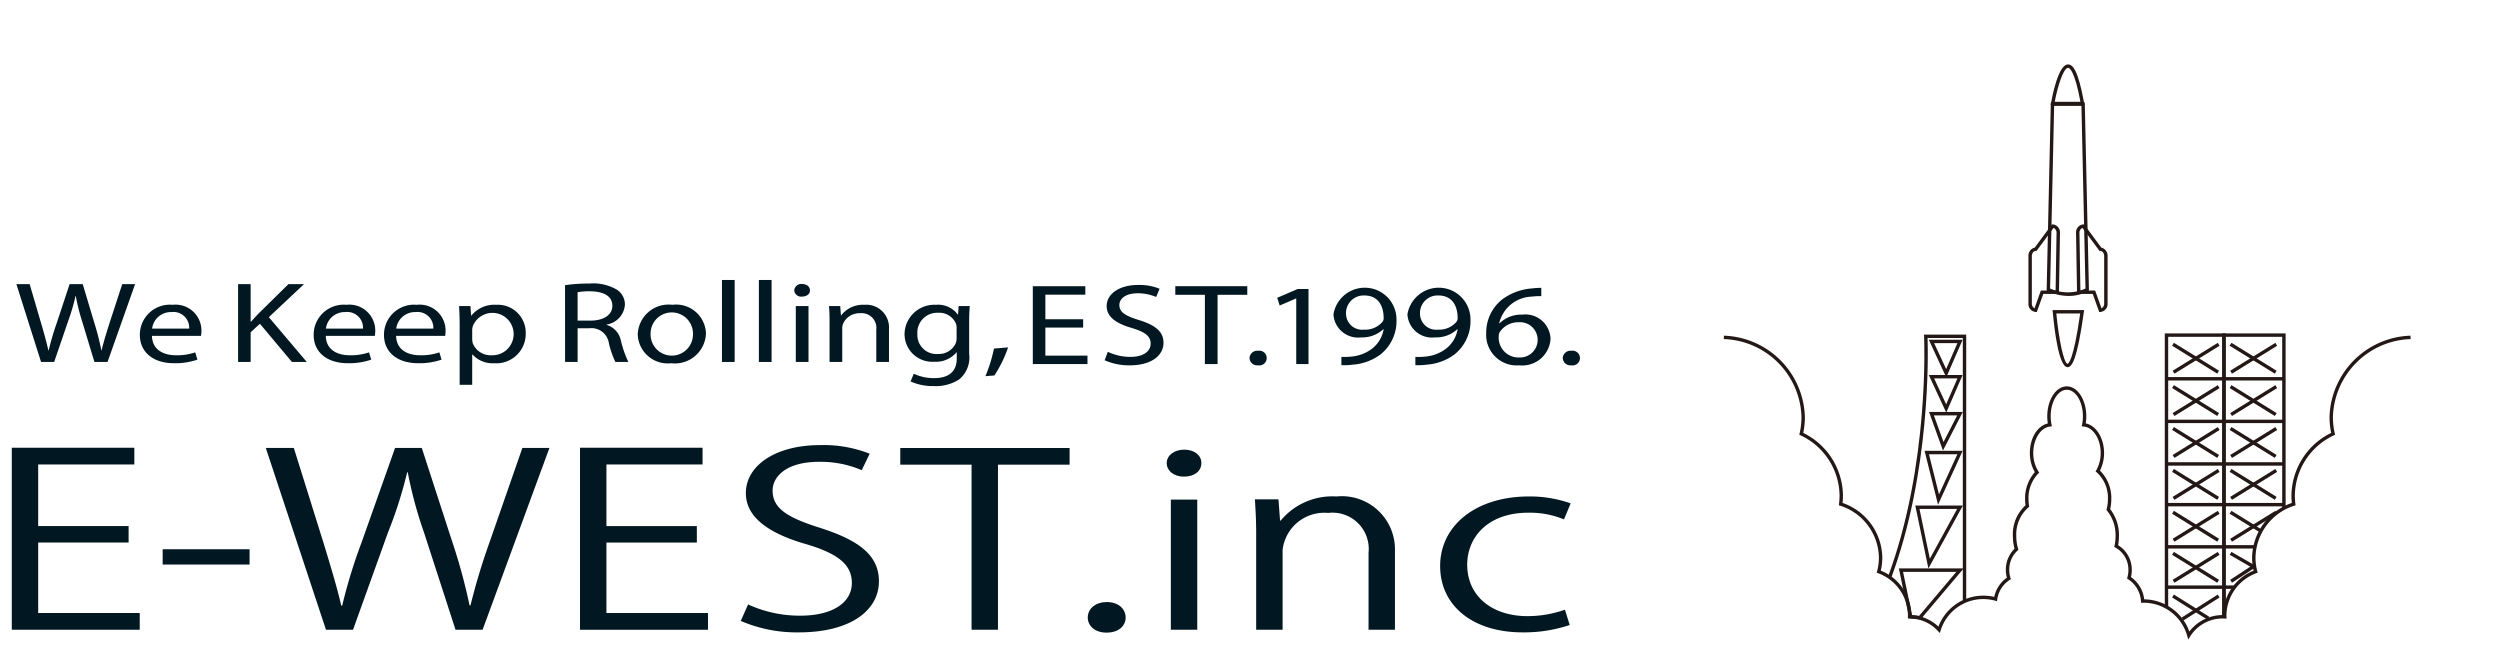<svg id="レイヤー_1" data-name="レイヤー 1" xmlns="http://www.w3.org/2000/svg" viewBox="0 0 293.206 76.225">
  <defs>
    <style>
      .cls-1 {
        fill: #011721;
      }

      .cls-2 {
        fill: none;
      }

      .cls-3 {
        fill: #231815;
      }
    </style>
  </defs>
  <title>e-west_logo_rkt</title>
  <g>
    <path class="cls-1" d="M297.15,301.447l-2.893-9.128h1.556l1.353,4.618c.338,1.138.643,2.275.846,3.155h.034a30.565,30.565,0,0,1,.93-3.169l1.522-4.604h1.539l1.387,4.631a29.561,29.561,0,0,1,.795,3.128h.034c.237-1.002.558-2.018.914-3.155l1.506-4.604h1.506l-3.231,9.128h-1.539l-1.438-4.753a22.733,22.733,0,0,1-.744-2.979h-.034a23.851,23.851,0,0,1-.88,2.979l-1.624,4.753Z" transform="translate(-292.335 -258.996)"/>
    <path class="cls-1" d="M310.158,298.387c.034,1.612,1.32,2.275,2.808,2.275a6.562,6.562,0,0,0,2.267-.339l.254.853a8,8,0,0,1-2.724.42c-2.521,0-4.026-1.341-4.026-3.318a3.526,3.526,0,0,1,3.503-3.549q.169-.001.337.014a3.04,3.04,0,0,1,3.383,3.088,3.628,3.628,0,0,1-.051.555Zm4.365-.853a1.845,1.845,0,0,0-2.064-1.937,2.218,2.218,0,0,0-2.284,1.937Z" transform="translate(-292.335 -258.996)"/>
    <path class="cls-1" d="M320.259,292.32h1.472v4.401h.051c.305-.352.609-.677.897-.975l3.485-3.426h1.827l-4.128,3.873,4.449,5.254h-1.742l-3.756-4.482-1.083,1.002v3.48h-1.472Z" transform="translate(-292.335 -258.996)"/>
    <path class="cls-1" d="M330.543,298.387c.034,1.612,1.319,2.275,2.808,2.275a6.562,6.562,0,0,0,2.267-.339l.254.853a8,8,0,0,1-2.724.42c-2.521,0-4.026-1.341-4.026-3.318a3.526,3.526,0,0,1,3.503-3.549q.169-.001.337.014a3.04,3.04,0,0,1,3.383,3.088,3.619,3.619,0,0,1-.051.555Zm4.365-.853a1.845,1.845,0,0,0-2.064-1.937,2.218,2.218,0,0,0-2.284,1.937Z" transform="translate(-292.335 -258.996)"/>
    <path class="cls-1" d="M338.791,298.387c.034,1.612,1.319,2.275,2.808,2.275a6.562,6.562,0,0,0,2.267-.339l.254.853a8,8,0,0,1-2.724.42c-2.521,0-4.026-1.341-4.026-3.318a3.526,3.526,0,0,1,3.503-3.549q.169-.001.337.014a3.04,3.04,0,0,1,3.383,3.088,3.619,3.619,0,0,1-.051.555Zm4.365-.853a1.845,1.845,0,0,0-2.064-1.937,2.218,2.218,0,0,0-2.284,1.937Z" transform="translate(-292.335 -258.996)"/>
    <path class="cls-1" d="M346.245,297.032c0-.84-.034-1.517-.068-2.14h1.336l.068,1.124h.034a3.457,3.457,0,0,1,2.91-1.273,3.272,3.272,0,0,1,3.463,3.07q.008.13.005.261a3.448,3.448,0,0,1-3.722,3.521,3.129,3.129,0,0,1-2.521-1.029h-.034v3.562h-1.472Zm1.472,1.747a2.173,2.173,0,0,0,.068.488,2.262,2.262,0,0,0,2.233,1.395,2.486,2.486,0,1,0-2.199-3.494,1.586,1.586,0,0,0-.102.488Z" transform="translate(-292.335 -258.996)"/>
    <path class="cls-1" d="M358.605,292.442a19.06,19.06,0,0,1,2.825-.19,5.501,5.501,0,0,1,3.299.745,2.081,2.081,0,0,1,.897,1.733,2.537,2.537,0,0,1-2.148,2.329v.041a2.406,2.406,0,0,1,1.675,1.842,12.412,12.412,0,0,0,.88,2.505h-1.522a10.405,10.405,0,0,1-.761-2.18,2.065,2.065,0,0,0-2.284-1.774h-1.387v3.954h-1.472Zm1.472,4.157h1.506c1.573,0,2.571-.691,2.571-1.733,0-1.178-1.066-1.693-2.622-1.706a7.51,7.51,0,0,0-1.455.108Z" transform="translate(-292.335 -258.996)"/>
    <path class="cls-1" d="M375.132,298.116a3.648,3.648,0,0,1-3.787,3.503q-.145-.006-.29-.023a3.52,3.52,0,0,1-3.903-3.09q-.016-.141-.021-.282a3.62,3.62,0,0,1,3.731-3.506q.165.005.329.025a3.502,3.502,0,0,1,3.915,3.032Q375.127,297.945,375.132,298.116Zm-6.496.068a2.487,2.487,0,1,0,4.974.064q.001-.046-0-.091a2.487,2.487,0,1,0-4.974-.064Q368.635,298.138,368.636,298.183Z" transform="translate(-292.335 -258.996)"/>
    <path class="cls-1" d="M377.008,291.832h1.489v9.615h-1.489Z" transform="translate(-292.335 -258.996)"/>
    <path class="cls-1" d="M381.339,291.832h1.489v9.615h-1.489Z" transform="translate(-292.335 -258.996)"/>
    <path class="cls-1" d="M387.327,293.051c.017.406-.355.731-.947.731a.807.807,0,0,1-.894-.709l-.002-.022a.831.831,0,0,1,.906-.748l.024.003C386.971,292.306,387.327,292.631,387.327,293.051Zm-1.658,8.396V294.893h1.489v6.554Z" transform="translate(-292.335 -258.996)"/>
    <path class="cls-1" d="M389.627,296.667c0-.677-.017-1.232-.068-1.774h1.319l.085,1.083h.034a3.189,3.189,0,0,1,2.707-1.232,2.661,2.661,0,0,1,2.893,2.79v3.914h-1.489v-3.778a1.727,1.727,0,0,0-1.895-1.937,2.093,2.093,0,0,0-1.996,1.219,1.402,1.402,0,0,0-.102.555v3.941h-1.489Z" transform="translate(-292.335 -258.996)"/>
    <path class="cls-1" d="M406.001,300.499A3.335,3.335,0,0,1,404.834,303.492a5.082,5.082,0,0,1-2.977.785,6.348,6.348,0,0,1-2.724-.542l.372-.907a5.511,5.511,0,0,0,2.402.515c1.522,0,2.639-.636,2.639-2.289V300.323h-.034a3.152,3.152,0,0,1-2.605,1.097,3.255,3.255,0,0,1-3.477-3.017q-.006-.089-.008-.179a3.495,3.495,0,0,1,3.504-3.486q.092 0.0.184.005a2.88,2.88,0,0,1,2.554,1.138h.034l.068-.989h1.303c-.034.474-.068,1.002-.068,1.801Zm-1.472-3.02a1.383,1.383,0,0,0-.085-.542,2.122,2.122,0,0,0-2.081-1.259,2.327,2.327,0,0,0-2.436,2.478,2.24,2.24,0,0,0,2.419,2.356,2.184,2.184,0,0,0,2.064-1.219,1.695,1.695,0,0,0,.118-.636Z" transform="translate(-292.335 -258.996)"/>
    <path class="cls-1" d="M407.912,303.113a17.6,17.6,0,0,0,.998-3.237l1.658-.135a14.758,14.758,0,0,1-1.607,3.291Z" transform="translate(-292.335 -258.996)"/>
    <path class="cls-1" d="M419.37,297.414h-4.432v3.291h4.939v.989h-6.411v-9.128h6.158v.989h-4.686v2.885h4.432Z" transform="translate(-292.335 -258.996)"/>
    <path class="cls-1" d="M422.262,300.258a6.211,6.211,0,0,0,2.639.596c1.506,0,2.385-.636,2.385-1.557,0-.853-.609-1.341-2.148-1.815-1.861-.528-3.011-1.3-3.011-2.587,0-1.422,1.472-2.478,3.688-2.478a6.254,6.254,0,0,1,2.521.447l-.406.962a5.442,5.442,0,0,0-2.165-.433c-1.556,0-2.148.745-2.148,1.368,0,.853.694,1.273,2.267,1.761,1.928.596,2.91,1.341,2.91,2.681,0,1.408-1.303,2.641-3.992,2.641a7.057,7.057,0,0,1-2.91-.596Z" transform="translate(-292.335 -258.996)"/>
    <path class="cls-1" d="M433.646,293.568h-3.468V292.566h8.441v1.002h-3.485v8.125H433.646Z" transform="translate(-292.335 -258.996)"/>
    <path class="cls-1" d="M439.864,301.842a.894.894,0,0,1-.978-.801c-.002-.017-.003-.035-.004-.052a.907.907,0,0,1,.953-.859q.031.002.062.005a.865.865,0,1,1-.017,1.706Z" transform="translate(-292.335 -258.996)"/>
    <path class="cls-1" d="M444.362,294.001h-.034l-1.912.826-.288-.907,2.402-1.029h1.269v8.802h-1.438Z" transform="translate(-292.335 -258.996)"/>
    <path class="cls-1" d="M449.656,300.854a7.747,7.747,0,0,0,1.201-.041,4.662,4.662,0,0,0,2.301-.853,3.664,3.664,0,0,0,1.455-2.343h-.051a3.599,3.599,0,0,1-2.588.948,2.89,2.89,0,0,1-3.23-2.504q-.012-.095-.018-.191a3.72,3.72,0,0,1,7.393.582,5.011,5.011,0,0,1-1.895,4.13,6.181,6.181,0,0,1-3.197,1.178,8.638,8.638,0,0,1-1.37.068Zm2.69-7.204a2.066,2.066,0,0,0-2.148,1.981q-.003.079-0.0.158a1.896,1.896,0,0,0,2.115,1.869,2.655,2.655,0,0,0,2.165-.921.669.669,0,0,0,.135-.433c0-1.503-.694-2.654-2.25-2.654Z" transform="translate(-292.335 -258.996)"/>
    <path class="cls-1" d="M458.333,300.854a7.747,7.747,0,0,0,1.201-.041,4.662,4.662,0,0,0,2.301-.853,3.664,3.664,0,0,0,1.455-2.343h-.051a3.599,3.599,0,0,1-2.588.948,2.89,2.89,0,0,1-3.23-2.504q-.012-.095-.018-.191a3.72,3.72,0,0,1,7.393.582,5.011,5.011,0,0,1-1.895,4.13,6.181,6.181,0,0,1-3.197,1.178,8.638,8.638,0,0,1-1.37.068Zm2.69-7.204a2.066,2.066,0,0,0-2.148,1.981q-.003.079-0.0.158a1.896,1.896,0,0,0,2.115,1.869,2.655,2.655,0,0,0,2.165-.921.67.67,0,0,0,.135-.433c0-1.503-.694-2.654-2.25-2.654Z" transform="translate(-292.335 -258.996)"/>
    <path class="cls-1" d="M473.1,293.731a6.7,6.7,0,0,0-1.116.054,4.059,4.059,0,0,0-3.823,3.128h.051a3.615,3.615,0,0,1,2.656-1.016,2.949,2.949,0,0,1,3.294,2.558q.018.142.022.286a3.313,3.313,0,0,1-3.501,3.114q-.077-.005-.153-.013a3.584,3.584,0,0,1-3.891-3.751,4.988,4.988,0,0,1,1.861-3.968,6.721,6.721,0,0,1,3.519-1.3,8.9,8.9,0,0,1,1.083-.068Zm-2.554,7.191a2.07,2.07,0,1,0-.135-4.13,2.557,2.557,0,0,0-2.131,1.083.863.863,0,0,0-.169.528,2.329,2.329,0,0,0,2.419,2.519Z" transform="translate(-292.335 -258.996)"/>
    <path class="cls-1" d="M476.601,301.842a.894.894,0,0,1-.977-.801c-.002-.017-.003-.035-.004-.052a.907.907,0,0,1,.953-.859q.031.002.062.005a.865.865,0,1,1-.017,1.706Z" transform="translate(-292.335 -258.996)"/>
  </g>
  <g>
    <path class="cls-1" d="M308.724,332.855H293.717V311.507h14.372V313.469h-11.275v7.228h10.604v1.932H296.814v8.264h11.91Z" transform="translate(-292.335 -258.996)"/>
    <path class="cls-1" d="M311.413,323.414h10.192v1.793H311.413Z" transform="translate(-292.335 -258.996)"/>
    <path class="cls-1" d="M356.773,311.534l-7.839,21.321h-3.174l-3.695-11.404a48.556,48.556,0,0,1-1.905-7.058h-.075a49.617,49.617,0,0,1-2.239,7.031L333.738,332.855h-3.172l-7.056-21.321h3.286l3.47,11.095c.821,2.69,1.606,5.268,2.091,7.395h.112a61.558,61.558,0,0,1,2.278-7.423l3.921-11.067h3.136l3.584,11.039a65.958,65.958,0,0,1,2.016,7.423h.112a75.515,75.515,0,0,1,2.241-7.423l3.843-11.039Z" transform="translate(-292.335 -258.996)"/>
    <path class="cls-1" d="M375.368,332.855H360.361V311.507h14.372V313.469h-11.275v7.228h10.604v1.932H363.458v8.264h11.91Z" transform="translate(-292.335 -258.996)"/>
    <path class="cls-1" d="M393.401,314.14a12.178,12.178,0,0,0-5.004-.98c-3.957,0-5.45,1.821-5.45,3.361,0,2.102,1.718,3.166,5.525,4.371,4.592,1.456,6.945,3.221,6.945,6.276,0,3.391-3.286,5.995-9.409,5.995a16.531,16.531,0,0,1-6.795-1.345l.86-1.932a14.529,14.529,0,0,0,6.121,1.317c3.809,0,6.048-1.54,6.048-3.837,0-2.102-1.531-3.391-5.227-4.513-4.294-1.203-7.204-3.08-7.204-6.022,0-3.249,3.509-5.632,8.697-5.632a14.72,14.72,0,0,1,5.825,1.01Z" transform="translate(-292.335 -258.996)"/>
    <path class="cls-1" d="M417.78,313.497h-8.401v19.359h-3.097V313.497h-8.362v-1.962h19.861Z" transform="translate(-292.335 -258.996)"/>
    <path class="cls-1" d="M419.91,331.427c0-1.066.933-1.821,2.239-1.821,1.308,0,2.203.755,2.203,1.821,0,1.008-.858,1.765-2.239,1.765C420.695,333.192,419.91,332.351,419.91,331.427Z" transform="translate(-292.335 -258.996)"/>
    <path class="cls-1" d="M431.185,314.897c-1.195,0-2.016-.701-2.016-1.598,0-.869.858-1.568,2.053-1.568,1.233,0,2.016.699,2.016,1.568C433.238,314.28,432.38,314.897,431.185,314.897Zm1.568,17.958h-3.099V317.587h3.099Z" transform="translate(-292.335 -258.996)"/>
    <path class="cls-1" d="M455.938,332.855h-3.097v-9.021a4.251,4.251,0,0,0-4.742-4.68,4.92,4.92,0,0,0-5.338,4.343v9.358h-3.099V321.508c0-1.568-.075-2.717-.148-3.949h2.762l.187,2.492h.075a7.87,7.87,0,0,1,6.533-2.829,6.234,6.234,0,0,1,6.868,6.331Z" transform="translate(-292.335 -258.996)"/>
    <path class="cls-1" d="M476.435,332.296a16.755,16.755,0,0,1-5.525.866c-5.825,0-9.671-3.108-9.671-7.788,0-4.706,4.146-8.152,10.417-8.152a14.32,14.32,0,0,1,4.89.813l-.783,1.877a10.444,10.444,0,0,0-4.182-.785c-4.703,0-7.168,2.829-7.168,6.108,0,3.698,2.949,6.022,7.056,6.022a13.087,13.087,0,0,0,4.405-.755Z" transform="translate(-292.335 -258.996)"/>
  </g>
  <rect class="cls-2" width="293.206" height="76.225"/>
  <path class="cls-3" d="M522.937,329.533h-.4v-30.896h-4.132c.063,1.866.351,15.765-4.286,28.19l-.375-.141c4.929-13.205,4.26-28.091,4.253-28.24l-.01-.21H522.937Z" transform="translate(-292.335 -258.996)"/>
  <polygon class="cls-3" points="261.031 72.414 260.631 72.414 260.631 39.503 254.291 39.503 254.291 71.205 253.891 71.205 253.891 39.103 261.031 39.103 261.031 72.414"/>
  <polygon class="cls-3" points="261.031 72.338 260.631 72.338 260.631 39.103 268.063 39.103 268.063 59.626 267.663 59.626 267.663 39.503 261.031 39.503 261.031 72.338"/>
  <rect class="cls-3" x="254.107" y="44.224" width="13.781" height="0.402"/>
  <rect class="cls-3" x="254.107" y="49.22" width="13.781" height="0.402"/>
  <rect class="cls-3" x="254.107" y="54.212" width="13.781" height="0.402"/>
  <rect class="cls-3" x="254.107" y="58.985" width="13.781" height="0.402"/>
  <rect class="cls-3" x="254.107" y="63.933" width="10.348" height="0.402"/>
  <rect class="cls-3" x="254.107" y="68.663" width="7.991" height="0.402"/>
  <path class="cls-3" d="M520.596,303.256l-2.049-4.416h3.97Zm-1.422-4.014,1.41,3.036,1.321-3.036Z" transform="translate(-292.335 -258.996)"/>
  <path class="cls-3" d="M520.596,307.389l-2.049-4.413h3.97Zm-1.422-4.011,1.41,3.036,1.321-3.036Z" transform="translate(-292.335 -258.996)"/>
  <path class="cls-3" d="M520.209,311.839l-1.634-4.529h3.964Zm-1.064-4.127,1.129,3.126,1.608-3.126Z" transform="translate(-292.335 -258.996)"/>
  <path class="cls-3" d="M519.633,318.189l-1.579-6.319h4.468Zm-1.067-5.917,1.178,4.71,2.155-4.71Z" transform="translate(-292.335 -258.996)"/>
  <path class="cls-3" d="M518.502,325.669l-1.539-7.387h5.586Zm-1.046-6.985,1.217,5.841,3.199-5.841Z" transform="translate(-292.335 -258.996)"/>
  <path class="cls-3" d="M517.579,331.648l-1.322-.133-1.22-5.854h7.604Zm-.99-.503.82.083,4.369-5.165h-6.249Z" transform="translate(-292.335 -258.996)"/>
  <rect class="cls-3" x="549.635" y="297.895" width="0.402" height="6.227" transform="translate(-287.831 351.107) rotate(-58.243)"/>
  <rect class="cls-3" x="546.786" y="300.808" width="6.227" height="0.402" transform="translate(-368.451 75.189) rotate(-31.729)"/>
  <rect class="cls-3" x="556.386" y="297.895" width="0.402" height="6.227" transform="translate(-284.633 356.848) rotate(-58.243)"/>
  <rect class="cls-3" x="553.537" y="300.808" width="6.227" height="0.402" transform="translate(-367.442 78.739) rotate(-31.729)"/>
  <rect class="cls-3" x="549.635" y="302.86" width="0.402" height="6.227" transform="translate(-292.052 353.459) rotate(-58.243)"/>
  <rect class="cls-3" x="546.786" y="305.772" width="6.227" height="0.402" transform="translate(-371.062 75.931) rotate(-31.729)"/>
  <rect class="cls-3" x="556.386" y="302.86" width="0.402" height="6.227" transform="translate(-288.855 359.199) rotate(-58.243)"/>
  <rect class="cls-3" x="553.537" y="305.772" width="6.227" height="0.402" transform="translate(-370.053 79.481) rotate(-31.729)"/>
  <rect class="cls-3" x="549.635" y="307.774" width="0.402" height="6.228" transform="translate(-296.285 355.688) rotate(-58.233)"/>
  <rect class="cls-3" x="546.785" y="310.687" width="6.228" height="0.402" transform="translate(-373.646 76.665) rotate(-31.729)"/>
  <rect class="cls-3" x="556.386" y="307.774" width="0.402" height="6.228" transform="translate(-293.088 361.428) rotate(-58.233)"/>
  <rect class="cls-3" x="553.537" y="310.687" width="6.228" height="0.402" transform="translate(-372.637 80.216) rotate(-31.729)"/>
  <rect class="cls-3" x="549.635" y="312.688" width="0.402" height="6.227" transform="translate(-300.409 358.115) rotate(-58.243)"/>
  <rect class="cls-3" x="546.786" y="315.601" width="6.227" height="0.402" transform="translate(-376.231 77.4) rotate(-31.729)"/>
  <rect class="cls-3" x="556.386" y="312.688" width="0.402" height="6.227" transform="translate(-297.212 363.855) rotate(-58.243)"/>
  <rect class="cls-3" x="553.537" y="315.601" width="6.227" height="0.402" transform="translate(-375.222 80.95) rotate(-31.729)"/>
  <rect class="cls-3" x="549.635" y="317.602" width="0.402" height="6.228" transform="translate(-304.641 360.342) rotate(-58.233)"/>
  <rect class="cls-3" x="546.785" y="320.515" width="6.228" height="0.402" transform="translate(-378.815 78.134) rotate(-31.729)"/>
  <polygon class="cls-3" points="265.057 62.449 261.499 60.252 261.709 59.91 265.267 62.107 265.057 62.449"/>
  <rect class="cls-3" x="553.537" y="320.515" width="6.228" height="0.402" transform="translate(-377.806 81.685) rotate(-31.729)"/>
  <rect class="cls-3" x="549.635" y="322.418" width="0.402" height="6.227" transform="translate(-308.682 362.723) rotate(-58.243)"/>
  <rect class="cls-3" x="546.786" y="325.33" width="6.227" height="0.402" transform="translate(-381.348 78.854) rotate(-31.729)"/>
  <rect class="cls-3" x="555.15" y="323.077" width="0.4" height="3.255" transform="translate(-295.488 384.96) rotate(-60.067)"/>
  <polygon class="cls-3" points="261.778 68.341 261.558 68.007 264.256 66.236 264.477 66.57 261.778 68.341"/>
  <polygon class="cls-3" points="258.907 72.682 254.746 70.069 254.959 69.73 259.119 72.344 258.907 72.682"/>
  <polygon class="cls-3" points="256.081 72.769 255.866 72.43 260.104 69.73 260.319 70.069 256.081 72.769"/>
  <path class="cls-3" d="M548.981,334l-.126-.433a5.326,5.326,0,0,0-5.043-3.881c-.028,0-.056.001-.083.004l-.281.009-.014-.19a3.298,3.298,0,0,0-1.505-2.575l-.128-.078.04-.145a3.212,3.212,0,0,0,.117-.86,2.942,2.942,0,0,0-1.521-2.632l-.137-.07.033-.151a5.377,5.377,0,0,0,.12-1.138,4.507,4.507,0,0,0-.997-2.968l-.07-.08.025-.102a4.897,4.897,0,0,0,.145-1.184,4.004,4.004,0,0,0-1.31-3.13l-.137-.108.087-.15a4.067,4.067,0,0,0,.51-2.017c0-1.648-.878-3.01-1.999-3.1l-.225-.018.045-.22a4.911,4.911,0,0,0,.095-.965c0-1.714-.847-3.108-1.888-3.108-1.042,0-1.89,1.394-1.89,3.108a4.885,4.885,0,0,0,.096.966l.044.216-.218.023c-1.1.117-1.962,1.478-1.962,3.098a3.949,3.949,0,0,0,.606,2.167l.093.141-.123.116a4.126,4.126,0,0,0-1.136,2.982,5.025,5.025,0,0,0,.064.789l.02.121-.1.073a4.176,4.176,0,0,0-1.418,3.35,5.256,5.256,0,0,0,.213,1.498l.036.123-.095.085a3.016,3.016,0,0,0-.979,2.262,3.174,3.174,0,0,0,.146.948l.046.147-.131.082a3.265,3.265,0,0,0-1.466,2.279l-.035.223-.218-.061a5.229,5.229,0,0,0-6.382,3.474l-.108.323-.23-.253A4.518,4.518,0,0,0,516.298,331.532l-.205-.001.013-.344a5.34,5.34,0,0,0-3.497-4.962l-.166-.064.045-.173a6.238,6.238,0,0,0,.209-1.571,6.504,6.504,0,0,0-4.544-6.11l-.156-.052.021-.164a7.5,7.5,0,0,0,.065-.966,7.896,7.896,0,0,0-4.578-7.07l-.143-.069.036-.155a8.712,8.712,0,0,0,.22-1.933,9.431,9.431,0,0,0-9.117-9.134l.023-.4a9.832,9.832,0,0,1,9.493,9.534,9.049,9.049,0,0,1-.196,1.868,8.28,8.28,0,0,1,4.661,7.359,7.855,7.855,0,0,1-.048.855,6.897,6.897,0,0,1,4.663,6.438,6.588,6.588,0,0,1-.18,1.502,5.727,5.727,0,0,1,3.589,5.219,4.926,4.926,0,0,1,3.171,1.349,5.628,5.628,0,0,1,6.548-3.485,3.658,3.658,0,0,1,1.481-2.254,3.558,3.558,0,0,1-.122-.922,3.433,3.433,0,0,1,1.019-2.474,5.696,5.696,0,0,1-.195-1.493,4.592,4.592,0,0,1,1.486-3.602,5.362,5.362,0,0,1-.051-.731,4.61,4.61,0,0,1,1.143-3.156,4.423,4.423,0,0,1-.584-2.249c0-1.752.892-3.191,2.107-3.461a5.306,5.306,0,0,1-.066-.842c0-1.935,1.027-3.51,2.29-3.51,1.262,0,2.288,1.575,2.288,3.51a5.338,5.338,0,0,1-.065.834c1.222.248,2.149,1.717,2.149,3.469a4.533,4.533,0,0,1-.482,2.069,4.497,4.497,0,0,1,1.332,3.336,5.27,5.27,0,0,1-.133,1.179,4.965,4.965,0,0,1,1.029,3.155,5.817,5.817,0,0,1-.099,1.076,3.368,3.368,0,0,1,1.605,2.916,3.614,3.614,0,0,1-.095.825,3.695,3.695,0,0,1,1.55,2.609,5.717,5.717,0,0,1,5.296,3.778,4.922,4.922,0,0,1,3.918-1.933.211.211,0,0,1,.029.001,5.728,5.728,0,0,1,3.589-5.212,6.552,6.552,0,0,1-.179-1.502,6.897,6.897,0,0,1,4.663-6.438,7.891,7.891,0,0,1-.048-.855,8.28,8.28,0,0,1,4.661-7.359,9.102,9.102,0,0,1-.196-1.868,9.832,9.832,0,0,1,9.493-9.534l.023.4a9.431,9.431,0,0,0-9.116,9.134,8.674,8.674,0,0,0,.22,1.933l.035.155-.143.069a7.897,7.897,0,0,0-4.577,7.07,7.528,7.528,0,0,0,.065.966l.021.164-.156.052a6.504,6.504,0,0,0-4.543,6.11,6.215,6.215,0,0,0,.209,1.571l.046.173-.167.064a5.34,5.34,0,0,0-3.498,4.962c0,.025.002.048.004.072l.009.297-.344-.022c-.034-.003-.066-.003-.098-.003a4.493,4.493,0,0,0-3.811,2.086Z" transform="translate(-292.335 -258.996)"/>
  <path class="cls-3" d="M534.958,293.705a5.852,5.852,0,0,1-2.48-.568l-.11-.058.003-.124.489-21.944h3.982l.49,22.065-.106.059A4.653,4.653,0,0,1,534.958,293.705Zm-2.184-.872a5.048,5.048,0,0,0,4.152.007l-.476-21.429h-3.2Z" transform="translate(-292.335 -258.996)"/>
  <path class="cls-3" d="M538.673,295.585h-.141l-.754-2.113h-1.841l-.118-7.151a.938.938,0,0,1,.845-1.008h.101l2.015,2.723a.964.964,0,0,1,.738.999v5.541A.938.938,0,0,1,538.673,295.585Zm-2.343-2.514h1.73l.744,2.085a.628.628,0,0,0,.314-.58v-5.541c0-.329-.203-.607-.445-.607h-.101l-2-2.702a.603.603,0,0,0-.353.593Z" transform="translate(-292.335 -258.996)"/>
  <path class="cls-3" d="M531.22,295.585h-.141a.938.938,0,0,1-.845-1.008v-5.541a.964.964,0,0,1,.738-.999l2.015-2.723h.101a.938.938,0,0,1,.845,1.008v.003l-.118,7.148h-1.841Zm-.141-7.157c-.241,0-.445.278-.445.607v5.541a.628.628,0,0,0,.314.58l.743-2.085h1.73l.111-6.752a.603.603,0,0,0-.353-.593l-1.999,2.702Z" transform="translate(-292.335 -258.996)"/>
  <path class="cls-3" d="M534.821,302.06h-.008c-1.032-.025-1.551-4.54-1.727-6.48l-.02-.218h3.7l-.032.227C535.946,301.268,535.325,302.06,534.821,302.06Zm-1.316-6.298c.302,3.158.907,5.887,1.313,5.898h.001c.072,0,.677-.18,1.486-5.898Z" transform="translate(-292.335 -258.996)"/>
  <path class="cls-3" d="M536.811,271.334h-3.97l.041-.235c.133-.759.853-4.545,1.997-4.548h.002c.499,0,1.165.519,1.888,4.547Zm-3.492-.4h3.013c-.684-3.689-1.282-3.981-1.452-3.981h0C534.366,266.953,533.686,268.977,533.32,270.934Z" transform="translate(-292.335 -258.996)"/>
</svg>
